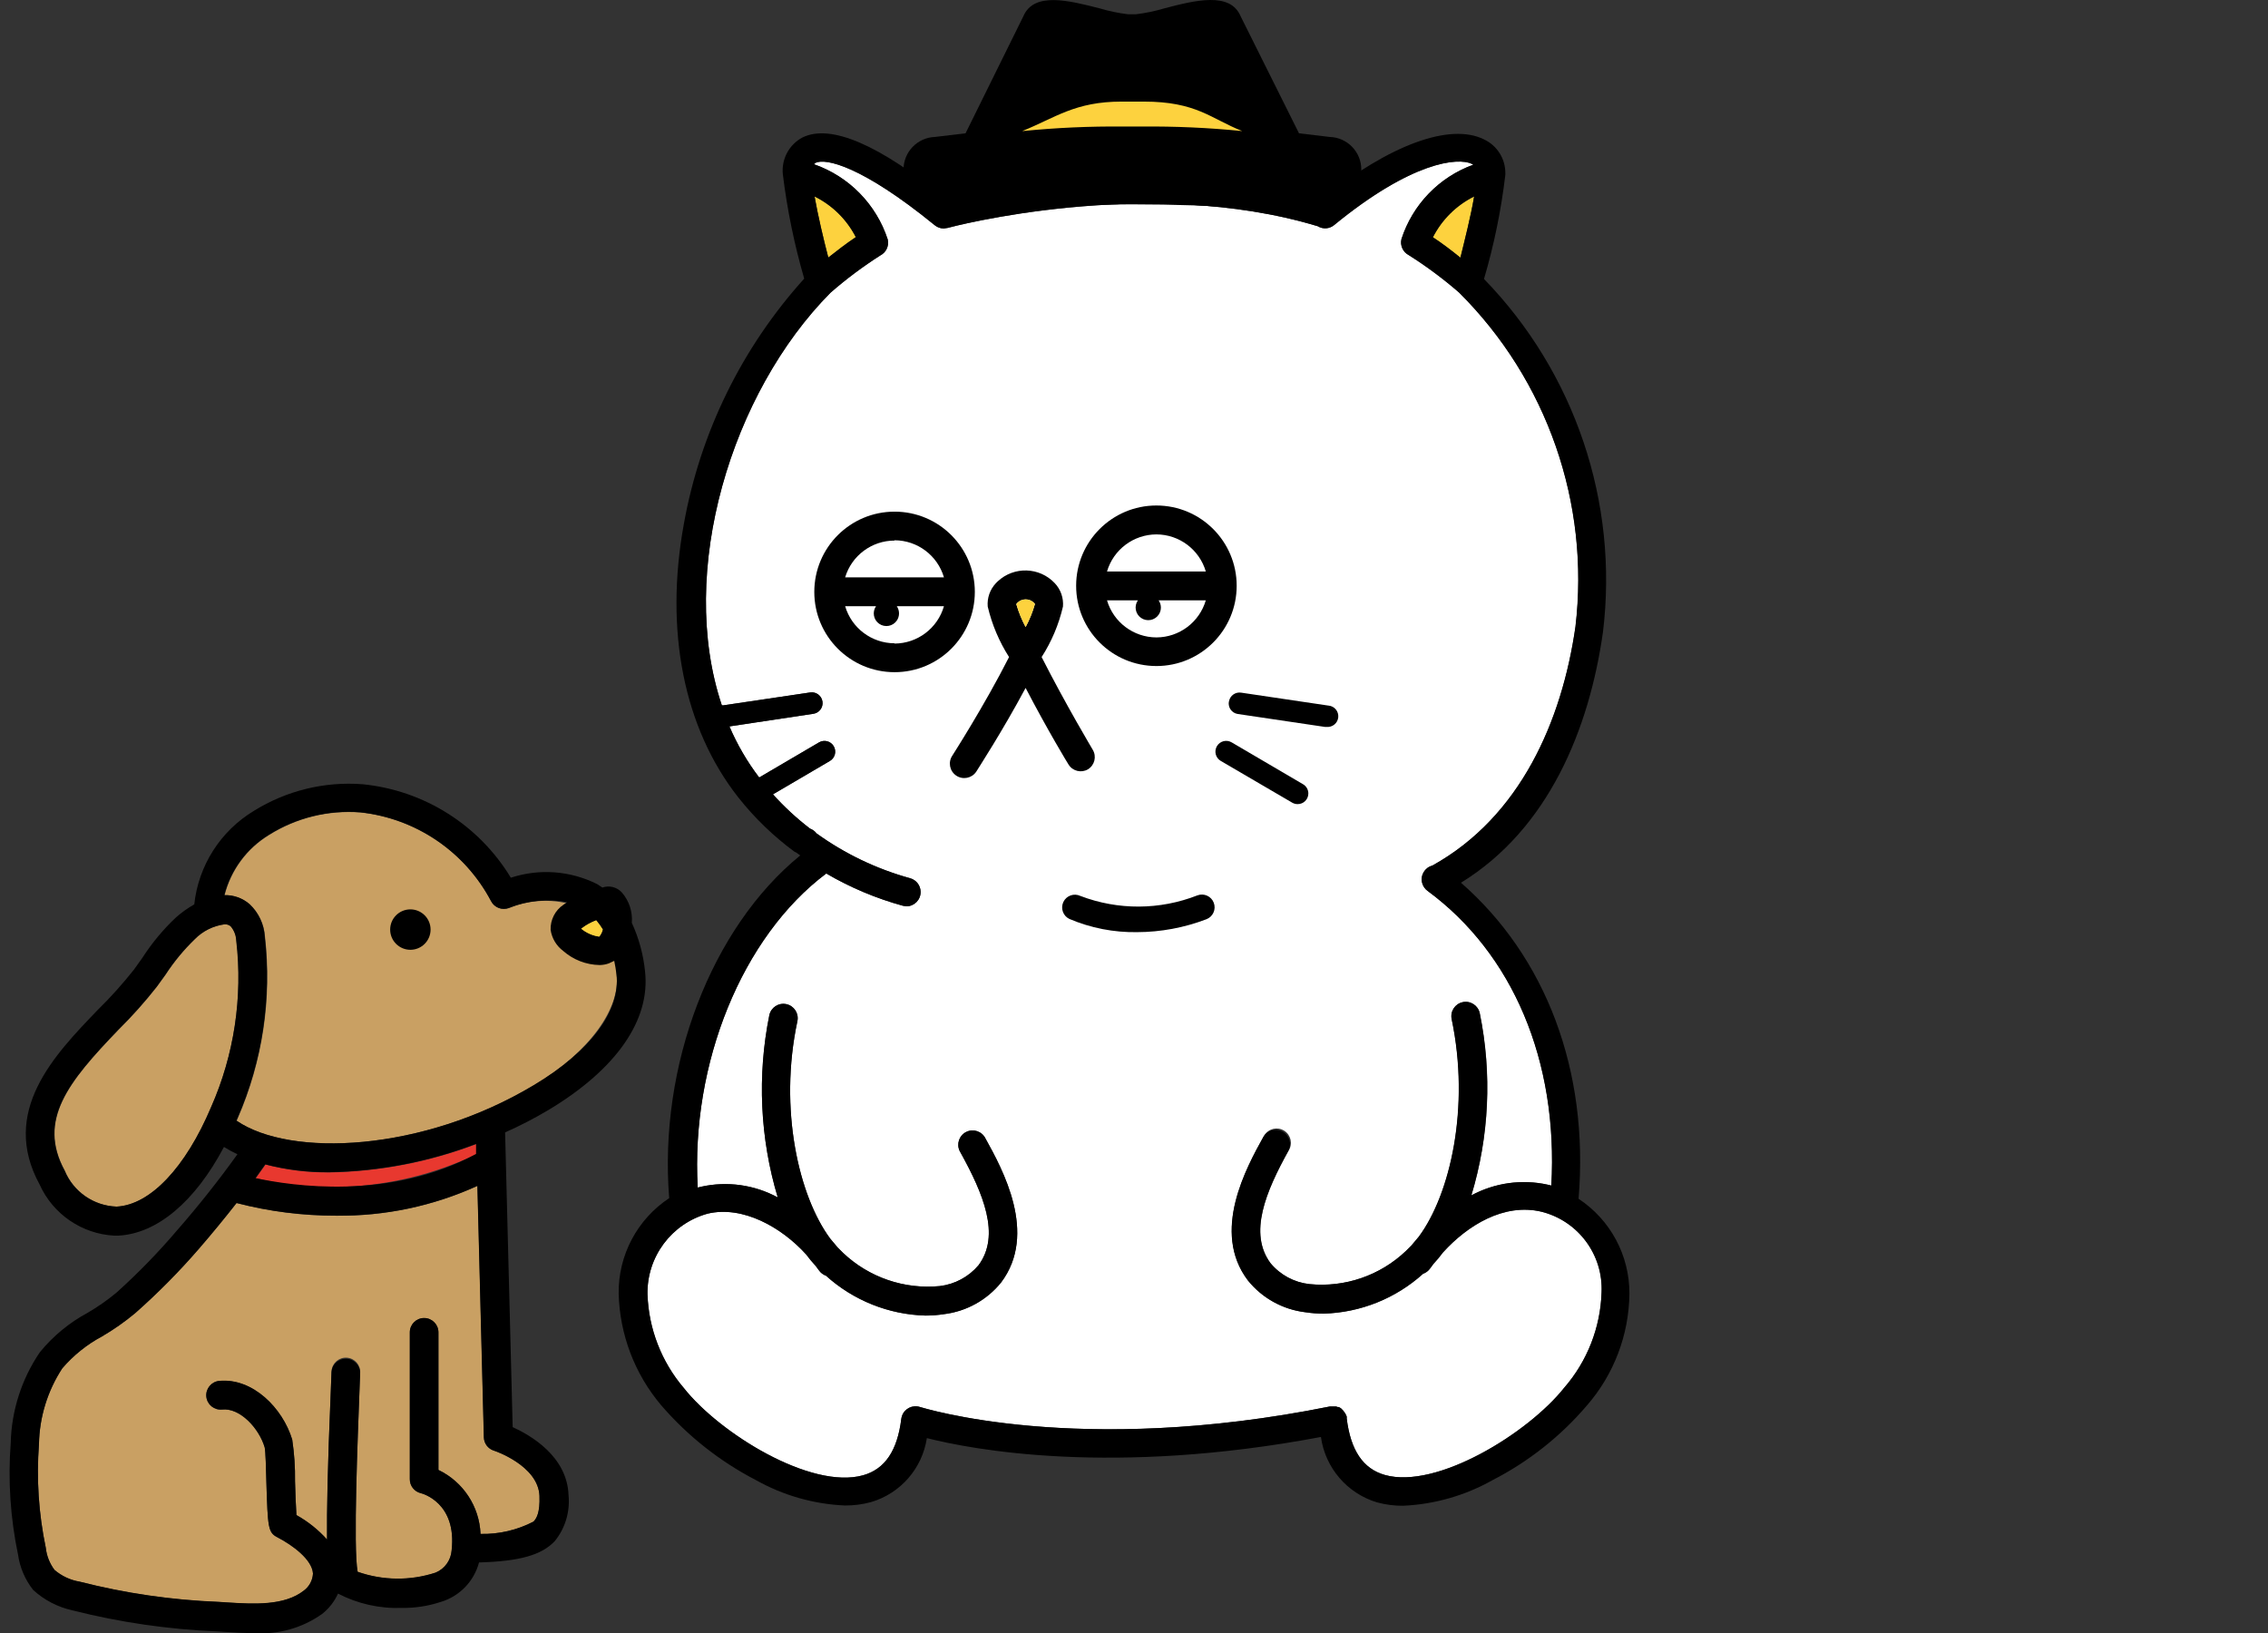 <?xml version="1.0" encoding="UTF-8"?>
<svg id="_レイヤー_1" xmlns="http://www.w3.org/2000/svg" width="100" height="72" version="1.1" viewBox="0 0 100 72">
  <rect x="0" y="0" width="100" height="72" fill="#333333" stroke="none"/>
  <!-- Generator: Adobe Illustrator 29.5.1, SVG Export Plug-In . SVG Version: 2.1.0 Build 141)  -->
  <defs>
    <style>
      .st0 {
        fill: #fff;
      }

      .st1 {
        fill: #fdd23e;
      }

      .st2 {
        fill: #e8382f;
      }

      .st3 {
        fill: #c9a063;
      }
    </style>
  </defs>
  <g id="_アートワーク_14">
    <g id="_グループ_2739">
      <path id="_パス_14569" class="st3" d="M5.149,53.201c-1.008-.034-1.903-.653-2.289-1.584-1.213-2.228.149-3.911,2.364-6.213.606-.599,1.174-1.235,1.7-1.906l.384-.532c.369-.566.801-1.089,1.287-1.559.355-.361.822-.592,1.324-.656.094-.003.186.028.26.087.151.177.238.399.248.631.276,2.506-.108,5.04-1.114,7.351-1.132,2.661-2.691,4.307-4.164,4.381Z"/>
      <path id="_パス_14570" class="st3" d="M23.787,65.961c.025.73-.124.978-.26,1.126-.721.376-1.526.563-2.339.545-.049-1.211-.763-2.297-1.856-2.822v-6.064c-0-.348-.283-.631-.632-.63-.348 0-.63.282-.63.63v6.473c-.003.294.198.55.483.619.062.012,1.6.421,1.361,2.525-.032.433-.304.811-.705.978-1.119.367-2.329.354-3.44-.037-.2-1.077.012-6.076.074-7.784.012-.408.025-.743.037-.978.028-.348-.232-.652-.58-.68-.348-.028-.652.232-.68.58-.001.017-.002.034-.002.051-.012.235-.025.569-.037.965-.136,3.193-.173,5.173-.161,6.423-.387-.431-.843-.795-1.349-1.077-.025-.347-.05-1.015-.062-1.485.009-.617-.032-1.234-.124-1.844-.421-1.386-1.733-2.723-3.218-2.586-.348.034-.603.345-.569.693s.345.603.693.569c.792-.087,1.634.829,1.881,1.671.037.161.062.953.074,1.535.062,2,.074,2.215.483,2.426.693.359,1.535.99,1.572,1.6-.016.3-.165.577-.408.755-.854.668-2.19.594-3.366.52l-.384-.025c-2.068-.081-4.121-.38-6.126-.891-.412-.068-.797-.248-1.114-.52-.213-.286-.346-.623-.384-.978-.314-1.501-.415-3.038-.3-4.567.021-1.188.377-2.347,1.027-3.342.493-.576,1.089-1.054,1.757-1.411.51-.298.994-.637,1.448-1.015.999-.881,1.937-1.828,2.809-2.834.577-.667,1.134-1.343,1.671-2.03,1.434.373,2.911.56,4.393.557,2.148.025,4.275-.424,6.229-1.315l.285,11.089c.007.266.18.499.433.582.011-.001,1.967.655,2.016,2.004Z"/>
      <path id="_パス_14571" class="st2" d="M21.015,50.888c-3.032,1.449-6.467,1.824-9.74,1.064l.433-.606c.921.239,1.87.356,2.822.347,2.214-.038,4.404-.461,6.472-1.25l.013.445Z"/>
      <path id="_パス_14572" class="st3" d="M10.434,49.414l.05-.111c1.097-2.517,1.511-5.279,1.2-8.007-.035-.542-.274-1.05-.668-1.423h0c-.308-.268-.706-.411-1.114-.4.282-1.111.988-2.066,1.968-2.661,1.2-.752,2.61-1.099,4.022-.99,2.453.264,4.614,1.73,5.767,3.911.148.293.496.423.8.3,1.04-.43,2.209-.421,3.242.025.928.679,1.479,1.758,1.485,2.908.173,1.46-1.139,3.391-3.651,4.888-4.921,2.934-10.725,3.182-13.101,1.56Z"/>
      <path id="_パス_14573" class="st1" d="M35.915,8.661c.783.387,1.421,1.016,1.819,1.794-.408.272-.842.606-1.213.9-.206-.801-.458-1.852-.606-2.694Z"/>
      <path id="_パス_14574" class="st1" d="M64.998,8.661c-.148.879-.421,1.943-.606,2.7-.371-.3-.8-.631-1.213-.9.397-.78,1.035-1.411,1.819-1.8Z"/>
      <path id="_パス_14575" class="st0" d="M68.97,61.183c-1.584,2-5.619,4.492-7.908,3.849-.965-.272-1.51-1.089-1.683-2.488v-.086l-.025-.062-.025-.049-.037-.062-.037-.049-.037-.05-.037-.037-.049-.05-.037-.025-.062-.037h-.05l-.074-.025h-.272c-11.126,2.24-17.994.037-18.068.025-.33-.112-.688.065-.8.395-.014.041-.023.083-.029.125-.173,1.4-.718,2.215-1.683,2.488-2.3.644-6.324-1.844-7.908-3.849-.983-1.154-1.547-2.606-1.6-4.121-.036-1.654,1.054-3.121,2.648-3.564,1.559-.371,3.267.606,4.344,1.794.131.177.271.346.421.507l.149.2c.076.109.184.191.309.235,1.205,1.088,2.758,1.711,4.381,1.757.274 0.0.547-.02.817-.062.992-.12,1.898-.622,2.525-1.4,1.621-2.153.062-4.987-.693-6.349-.155-.313-.534-.441-.847-.286-.313.155-.441.534-.286.847.01.02.021.04.033.059,1,1.807,1.782,3.651.792,4.975-.433.51-1.043.837-1.708.916-1.563.151-3.116-.381-4.257-1.46l-.248-.247-.322-.384c-1.386-1.869-2.277-5.705-1.448-9.591.072-.342-.147-.677-.489-.749-.342-.072-.677.147-.749.489h0c-.539,2.667-.411,5.426.371,8.032-1.033-.559-2.233-.726-3.379-.47l-.149.037c-.309-5.47,1.955-11.064,5.668-13.848,1.059.62,2.195,1.098,3.379,1.423l.161.025c.348-.006.626-.294.62-.642-.005-.278-.191-.52-.459-.596-1.484-.409-2.884-1.079-4.133-1.98h0c-.073-.096-.172-.169-.285-.21-.59-.452-1.137-.958-1.634-1.51l2.512-1.473c.226-.133.3-.424.167-.65-.133-.226-.424-.3-.65-.167h0l-2.636,1.547c-.528-.694-.969-1.45-1.312-2.252l3.7-.557c.26-.038.44-.279.402-.538-.038-.26-.279-.44-.538-.403h0l-3.836.569h-.062c-1.98-5.9.421-13.786,4.789-18.192.691-.603,1.426-1.153,2.2-1.646.257-.131.392-.421.328-.702-.507-1.553-1.711-2.78-3.255-3.317l.074-.062c.433-.21,2.03.124,5.247,2.747.112.094.254.147.4.148l.173-.025c.087-.025,8.787-2.351,16.323-.074.225.139.514.119.718-.049,3.428-2.809,5.47-2.995,6.076-2.7l.062.037c-1.506.545-2.676,1.756-3.168,3.28-.067.281.066.571.322.705.779.492,1.519,1.043,2.215,1.646,3.886,3.862,5.78,9.298,5.136,14.739-.594,4.146-2.426,8.378-6.311,10.532-.335.087-.536.43-.448.765.037.14.121.264.238.349,3.75,2.76,5.767,7.487,5.458,12.994l-.149-.037c-1.146-.255-2.345-.088-3.378.47.788-2.605.916-5.365.371-8.032-.072-.342-.407-.561-.749-.489-.342.072-.561.407-.489.749.817,3.886-.062,7.722-1.448,9.591l-.322.384-.248.248c-1.138,1.084-2.693,1.617-4.257,1.46-.666-.074-1.278-.402-1.708-.916-.99-1.324-.21-3.168.792-4.975.187-.295.1-.685-.195-.872-.295-.187-.685-.1-.872.195-.012.019-.023.038-.033.059-.755,1.361-2.327,4.2-.693,6.349.627.778,1.533,1.28,2.525,1.4.27.042.543.062.817.062,1.623-.046,3.176-.669,4.381-1.757.125-.044.233-.126.309-.235l.148-.2c.15-.161.29-.33.421-.507,1.077-1.188,2.685-2.19,4.344-1.794,1.619.406,2.726,1.897,2.648,3.564-.052,1.546-.635,3.027-1.65,4.194Z"/>
      <g id="_グループ_2736">
        <path id="_パス_14576" d="M58.624,6.038l-1.349-.161-2.574-5.161c-.458-1.089-2-.705-3.366-.347-.409.122-.827.209-1.25.26h-.347c-.423-.051-.841-.138-1.25-.26-1.361-.347-2.9-.743-3.366.347l-2.549,5.161-1.349.161c-.773.027-1.386.661-1.386,1.435,0,.569.445,2.054,1.436,2.054h.074l3.044-.334c3.667-.244,7.347-.244,11.014,0l3.106.347h.074c.99,0,1.436-1.485,1.436-2.054.007-.783-.615-1.427-1.398-1.448Z"/>
        <path id="_パス_14577" class="st1" d="M49.454,4.479c-2.054,0-2.908.705-4.381,1.3h.012c1.476-.147,2.959-.214,4.443-.2h.8c1.484-.014,2.967.053,4.443.2h0c-1.4-.557-2.017-1.3-4.344-1.3h-.973Z"/>
      </g>
      <g id="_グループ_2737">
        <path id="_パス_14578" d="M28.44,42.818c-.076-.737-.272-1.456-.582-2.129.041-.491-.12-.977-.445-1.346-.217-.234-.553-.317-.854-.21l-.223-.149c-1.183-.595-2.554-.698-3.812-.285-1.408-2.326-3.829-3.853-6.534-4.121-1.684-.13-3.366.282-4.8,1.176-1.47.888-2.441,2.413-2.624,4.121-.286.161-.554.352-.8.569-.566.531-1.064,1.13-1.485,1.782l-.371.52c-.496.627-1.03,1.222-1.6,1.782-1.918,1.992-4.319,4.48-2.562,7.7.591,1.31,1.865,2.179,3.3,2.253h.161c1.72-.087,3.391-1.5,4.666-3.911.192.119.39.226.594.322-.817,1.139-1.708,2.265-2.661,3.354-.829.974-1.722,1.892-2.673,2.747-.4.331-.826.629-1.275.891-.807.435-1.52,1.023-2.1,1.733-.805,1.182-1.252,2.571-1.287,4-.125,1.649-.017,3.307.322,4.926.081.57.311,1.108.668,1.559.488.447,1.086.758,1.733.9,2.091.529,4.231.84,6.386.928l.384.025c.4.025.817.05,1.25.05,1.061.07,2.115-.228,2.983-.842.304-.239.546-.548.705-.9.866.449,1.834.667,2.809.631.58.009,1.157-.079,1.708-.26.833-.243,1.478-.905,1.7-1.745,1.782-.049,2.76-.322,3.341-.941.462-.57.679-1.3.606-2.03-.062-1.708-1.671-2.636-2.463-2.995l-.334-12.994c.663-.295,1.308-.629,1.931-1,2.976-1.792,4.486-3.958,4.238-6.111ZM26.44,41.296c-.291-.041-.565-.161-.792-.347h-.02l.037-.025c.193-.145.405-.262.631-.347.106.125.202.259.285.4-.028.118-.083.229-.161.322l.02-.003ZM9.307,48.808c-1.126,2.673-2.686,4.319-4.171,4.393-1.008-.034-1.903-.653-2.289-1.584-1.213-2.228.149-3.911,2.364-6.212.606-.599,1.174-1.235,1.7-1.906l.384-.532c.369-.566.801-1.089,1.287-1.559.355-.361.822-.592,1.324-.656.094-.003.186.028.26.087.151.177.238.399.248.631.296,2.501-.087,5.036-1.107,7.338ZM23.786,65.961c.025.73-.124.978-.26,1.126-.721.376-1.526.563-2.339.545-.049-1.211-.763-2.297-1.856-2.822v-6.067c0-.348-.282-.631-.63-.632s-.631.282-.632.63v6.473c-.003.294.198.55.483.619.062.012,1.6.421,1.361,2.525-.032.433-.304.811-.705.978-1.119.367-2.329.354-3.44-.037-.2-1.077.012-6.076.074-7.784.012-.408.025-.743.037-.978-.001-.349-.284-.631-.633-.631-.329.001-.603.254-.629.582-.012.235-.025.569-.037.965-.136,3.193-.173,5.173-.161,6.423-.387-.431-.843-.795-1.349-1.077-.025-.346-.05-1.015-.062-1.485.009-.617-.032-1.234-.124-1.844-.421-1.386-1.733-2.723-3.218-2.587-.348.034-.603.345-.569.693.034.348.345.603.693.569h0c.792-.087,1.634.829,1.881,1.671.037.161.062.953.074,1.535.062,2,.074,2.215.483,2.426.693.359,1.535.99,1.572,1.6-.016.3-.165.577-.408.755-.854.668-2.19.594-3.366.52l-.384-.025c-2.068-.081-4.121-.38-6.126-.891-.412-.068-.797-.248-1.114-.52-.213-.286-.346-.623-.384-.978-.314-1.501-.415-3.038-.3-4.567.021-1.188.377-2.346,1.027-3.341.493-.576,1.089-1.054,1.757-1.411.51-.298.994-.637,1.448-1.015.999-.881,1.937-1.828,2.809-2.834.577-.667,1.134-1.343,1.671-2.03,1.434.373,2.911.56,4.393.557,2.146.026,4.272-.422,6.225-1.312l.285,11.089c.007.266.18.499.433.582.016-.002,1.971.654,2.021,2.003l-.001.001ZM11.263,51.943l.433-.606c.921.239,1.87.355,2.822.346,2.214-.038,4.404-.461,6.472-1.25v.446c-3.812,2.064-8.131,1.406-9.727,1.064ZM10.421,49.406l.05-.111c1.097-2.517,1.511-5.279,1.2-8.007-.035-.542-.274-1.05-.668-1.423h0c-.308-.268-.706-.411-1.114-.4.282-1.111.988-2.066,1.968-2.661,1.2-.752,2.61-1.099,4.022-.99,2.453.264,4.614,1.73,5.767,3.911.148.293.496.423.8.3.814-.32,1.702-.406,2.562-.248l-.161.111c-.371.247-.586.669-.569,1.114.056.371.256.704.557.928.444.389,1.01.608,1.6.619h.012c.137-.002.272-.027.4-.074l.235-.111c.037.186.074.384.1.594.186,1.609-1.139,3.391-3.651,4.888-4.913,2.945-10.717,3.193-13.093,1.572l-.017-.012Z"/>
        <path id="_パス_14579" d="M18.094,40.095c-.492,0-.891.399-.891.891,0,.492.399.891.891.891.492-0.0.891-.399.891-.891h0c0-.492-.399-.891-.891-.891Z"/>
      </g>
      <g id="_グループ_2738">
        <path id="_パス_14580" d="M52.796,39.477c-1.657.651-3.498.66-5.161.025-.28-.133-.616-.014-.749.266-.133.28-.014.616.266.749.943.4,1.959.599,2.983.582,1.045-.003,2.081-.196,3.057-.569.29-.11.436-.435.326-.726-.11-.291-.435-.436-.726-.326l.004-.001Z"/>
        <path id="_パス_14581" d="M69.602,52.855c.47-5.68-1.46-10.68-5.185-13.935,3.849-2.364,5.656-6.757,6.262-11.064.691-5.712-1.238-11.43-5.247-15.556.442-1.501.757-3.037.941-4.591v-.063h0c.008-.641-.36-1.228-.941-1.5-1.5-.743-4.158.235-7.153,2.624-7.1-2.091-14.876-.4-16.546.025-2.97-2.426-5.111-3.341-6.349-2.735-.596.316-.939.963-.866,1.634.19,1.553.505,3.088.941,4.591-2.748,3.042-4.587,6.794-5.309,10.829-.854,4.7,0,8.985,2.4,12.041.722.912,1.563,1.724,2.5,2.413h.025l.21.148c-3.923,3.193-6.25,9.269-5.779,15.111-1.408.931-2.247,2.512-2.228,4.2.044,1.807.703,3.544,1.869,4.925,1.167,1.356,2.583,2.476,4.171,3.3,1.205.679,2.553,1.065,3.935,1.126.389.003.776-.047,1.151-.149,1.3-.382,2.26-1.483,2.463-2.822,2,.507,8.18,1.683,17.375-.05.191,1.362,1.157,2.489,2.475,2.884.375.102.762.152,1.151.148,1.382-.062,2.73-.448,3.936-1.126,1.593-.817,3.01-1.938,4.171-3.3,1.188-1.368,1.85-3.114,1.869-4.926.007-1.683-.837-3.256-2.242-4.182ZM68.971,61.184c-1.584,2-5.619,4.492-7.908,3.849-.965-.272-1.51-1.089-1.683-2.487v-.087l-.025-.062-.025-.049-.037-.062-.037-.05-.037-.049-.037-.037-.049-.05-.037-.025-.062-.037h-.05l-.074-.025h-.272c-11.126,2.24-17.994.037-18.068.025-.33-.112-.688.065-.8.395-.014.041-.023.083-.029.125-.173,1.4-.718,2.215-1.683,2.488-2.3.644-6.324-1.844-7.908-3.849-.983-1.154-1.547-2.606-1.6-4.121-.036-1.654,1.054-3.121,2.648-3.564,1.559-.371,3.267.606,4.344,1.794.131.177.271.346.421.507l.148.2c.076.109.184.191.309.235,1.205,1.088,2.758,1.711,4.381,1.757.274 0.0.547-.02.817-.062.992-.12,1.898-.622,2.525-1.4,1.621-2.153.062-4.987-.693-6.349-.155-.313-.534-.441-.847-.286-.313.155-.441.534-.286.847.01.02.021.04.033.059,1,1.807,1.782,3.651.792,4.975-.433.51-1.043.837-1.708.916-1.563.151-3.116-.381-4.257-1.46l-.248-.248-.322-.384c-1.386-1.869-2.277-5.705-1.448-9.591.072-.342-.147-.677-.489-.749-.342-.072-.677.147-.749.489h0c-.539,2.667-.411,5.426.371,8.032-1.033-.559-2.233-.726-3.379-.47l-.148.037c-.309-5.47,1.955-11.064,5.668-13.848,1.059.62,2.195,1.098,3.379,1.423l.161.025c.348-.006.626-.294.62-.642-.005-.278-.191-.52-.459-.596-1.484-.409-2.884-1.079-4.133-1.98h0c-.073-.096-.172-.169-.285-.21-.59-.452-1.137-.958-1.634-1.51l2.512-1.473c.226-.133.3-.424.167-.65-.133-.226-.424-.3-.65-.167l-2.636,1.547c-.528-.694-.969-1.45-1.312-2.252l3.7-.557c.26-.038.44-.279.402-.538-.038-.26-.279-.44-.538-.403l-3.836.569h-.062c-1.98-5.9.421-13.786,4.789-18.192.691-.603,1.426-1.153,2.2-1.646.256-.134.389-.424.322-.705-.507-1.553-1.711-2.78-3.255-3.317l.074-.062c.433-.21,2.03.124,5.247,2.747.112.095.253.147.4.149l.173-.025c.087-.025,8.787-2.351,16.323-.074.225.139.514.119.718-.049,3.428-2.809,5.47-2.995,6.076-2.7l.062.037c-1.506.545-2.676,1.756-3.168,3.28-.067.281.066.571.322.705.778.492,1.519,1.043,2.215,1.646,3.886,3.862,5.78,9.298,5.136,14.739-.594,4.146-2.426,8.378-6.312,10.532-.335.087-.536.43-.448.765.037.14.121.264.238.349,3.75,2.76,5.767,7.487,5.458,12.994l-.149-.037c-1.146-.255-2.345-.088-3.378.47.788-2.605.916-5.365.371-8.032-.072-.342-.407-.561-.749-.489-.342.072-.561.407-.489.749h0c.817,3.886-.062,7.722-1.448,9.591l-.322.384-.248.248c-1.138,1.084-2.693,1.617-4.257,1.46-.666-.074-1.278-.402-1.708-.916-.99-1.324-.21-3.168.792-4.975.155-.313.027-.692-.286-.847-.29-.143-.641-.045-.814.228-.755,1.361-2.327,4.2-.693,6.349.627.778,1.533,1.28,2.525,1.4.27.042.543.062.817.062,1.623-.046,3.176-.669,4.381-1.757.125-.044.233-.126.309-.235l.148-.2c.15-.161.29-.33.421-.507,1.077-1.188,2.685-2.19,4.344-1.794,1.618.407,2.726,1.897,2.648,3.564-.049,1.546-.629,3.028-1.643,4.197l-0.0 0ZM35.915,8.661c.783.387,1.421,1.016,1.819,1.794-.408.272-.842.606-1.213.9-.21-.8-.457-1.852-.606-2.694ZM64.998,8.661c-.148.879-.421,1.943-.606,2.7-.371-.3-.8-.631-1.213-.9.397-.78,1.035-1.411,1.819-1.8h-0Z"/>
        <path id="_パス_14582" d="M47.969,33.92c.297-.181.391-.569.21-.866-.012-.025-1.163-1.943-2.252-4.084.44-.683.758-1.437.941-2.228.031-.378-.099-.751-.359-1.027-.673-.718-1.801-.754-2.519-.081-.028.026-.055.053-.081.081-.26.276-.39.649-.359,1.027.186.79.504,1.544.941,2.228-1.1,2.166-2.487,4.319-2.5,4.344-.197.29-.121.685.169.882.29.197.685.121.882-.169.004-.007.009-.013.013-.02.05-.087,1.139-1.757,2.166-3.676.965,1.856,1.881,3.366,1.894,3.379.181.29.559.383.854.21ZM45.222,27.646c-.171-.318-.307-.653-.408-1,0-.012,0-.025.037-.062.201-.205.53-.209.735-.008.003.003.005.005.008.008.037.037.037.049.037.049-.1.352-.238.691-.411,1.013h.002Z"/>
        <path id="_パス_14583" d="M42.982,26.098c0-1.955-1.584-3.539-3.539-3.539s-3.539,1.584-3.539,3.539c0,1.954,1.584,3.538,3.538,3.539,1.955.001,3.539-1.583,3.54-3.538v-.001ZM39.442,23.821c1.008.003,1.893.667,2.178,1.634h-4.356c.289-.961,1.174-1.62,2.178-1.621l-0-.013ZM39.442,28.363c-1.008-.003-1.893-.667-2.178-1.634h1.361c-.175.253-.112.6.141.775.253.175.6.112.775-.141.132-.191.132-.443,0-.634h2.079c-.28.971-1.167,1.642-2.178,1.646l0-.012Z"/>
        <path id="_パス_14584" d="M50.988,29.366c1.955,0,3.539-1.584,3.539-3.539s-1.584-3.539-3.539-3.539c-1.954,0-3.538,1.584-3.539,3.538-.001,1.955,1.583,3.539,3.538,3.54h.001ZM50.988,28.104c-1.008-.003-1.893-.667-2.178-1.634h1.361c-.175.253-.112.6.141.775.253.175.6.112.775-.141.132-.191.132-.443,0-.634h2.079c-.285.967-1.17,1.631-2.178,1.634ZM50.988,23.562c1.008.003,1.893.667,2.178,1.634h-4.356c.285-.967,1.17-1.631,2.178-1.634Z"/>
        <path id="_パス_14585" d="M54.182,30.937c-.043.256.129.498.385.542.005.001.01.002.015.002l3.836.569h.074c.26.024.49-.167.514-.426.024-.26-.167-.49-.426-.514-.005-0-.009-.001-.014-.001l-3.836-.569c-.256-.043-.499.129-.542.385-.001.005-.002.01-.002.015l-.004-.003Z"/>
        <path id="_パス_14586" d="M57.214,35.454c.26.002.472-.207.473-.467.001-.171-.09-.328-.238-.412l-3.144-1.844c-.226-.133-.516-.058-.649.168-.133.226-.058.516.167.649h0l3.156,1.844c.072.041.153.062.235.062Z"/>
      </g>
      <path id="_パス_14587" class="st1" d="M45.222,27.646c-.171-.318-.307-.653-.408-1,0-.012,0-.025.037-.062.201-.205.53-.209.735-.008.003.003.005.005.008.008.037.037.037.049.037.049-.099.351-.236.691-.409,1.013Z"/>
      <path id="_パス_14588" class="st1" d="M26.419,41.296c-.291-.04-.565-.16-.792-.346h-.008l.037-.025c.193-.145.405-.261.631-.346.106.125.202.259.285.4-.026.116-.079.224-.153.317Z"/>
    </g>
  </g>
</svg>